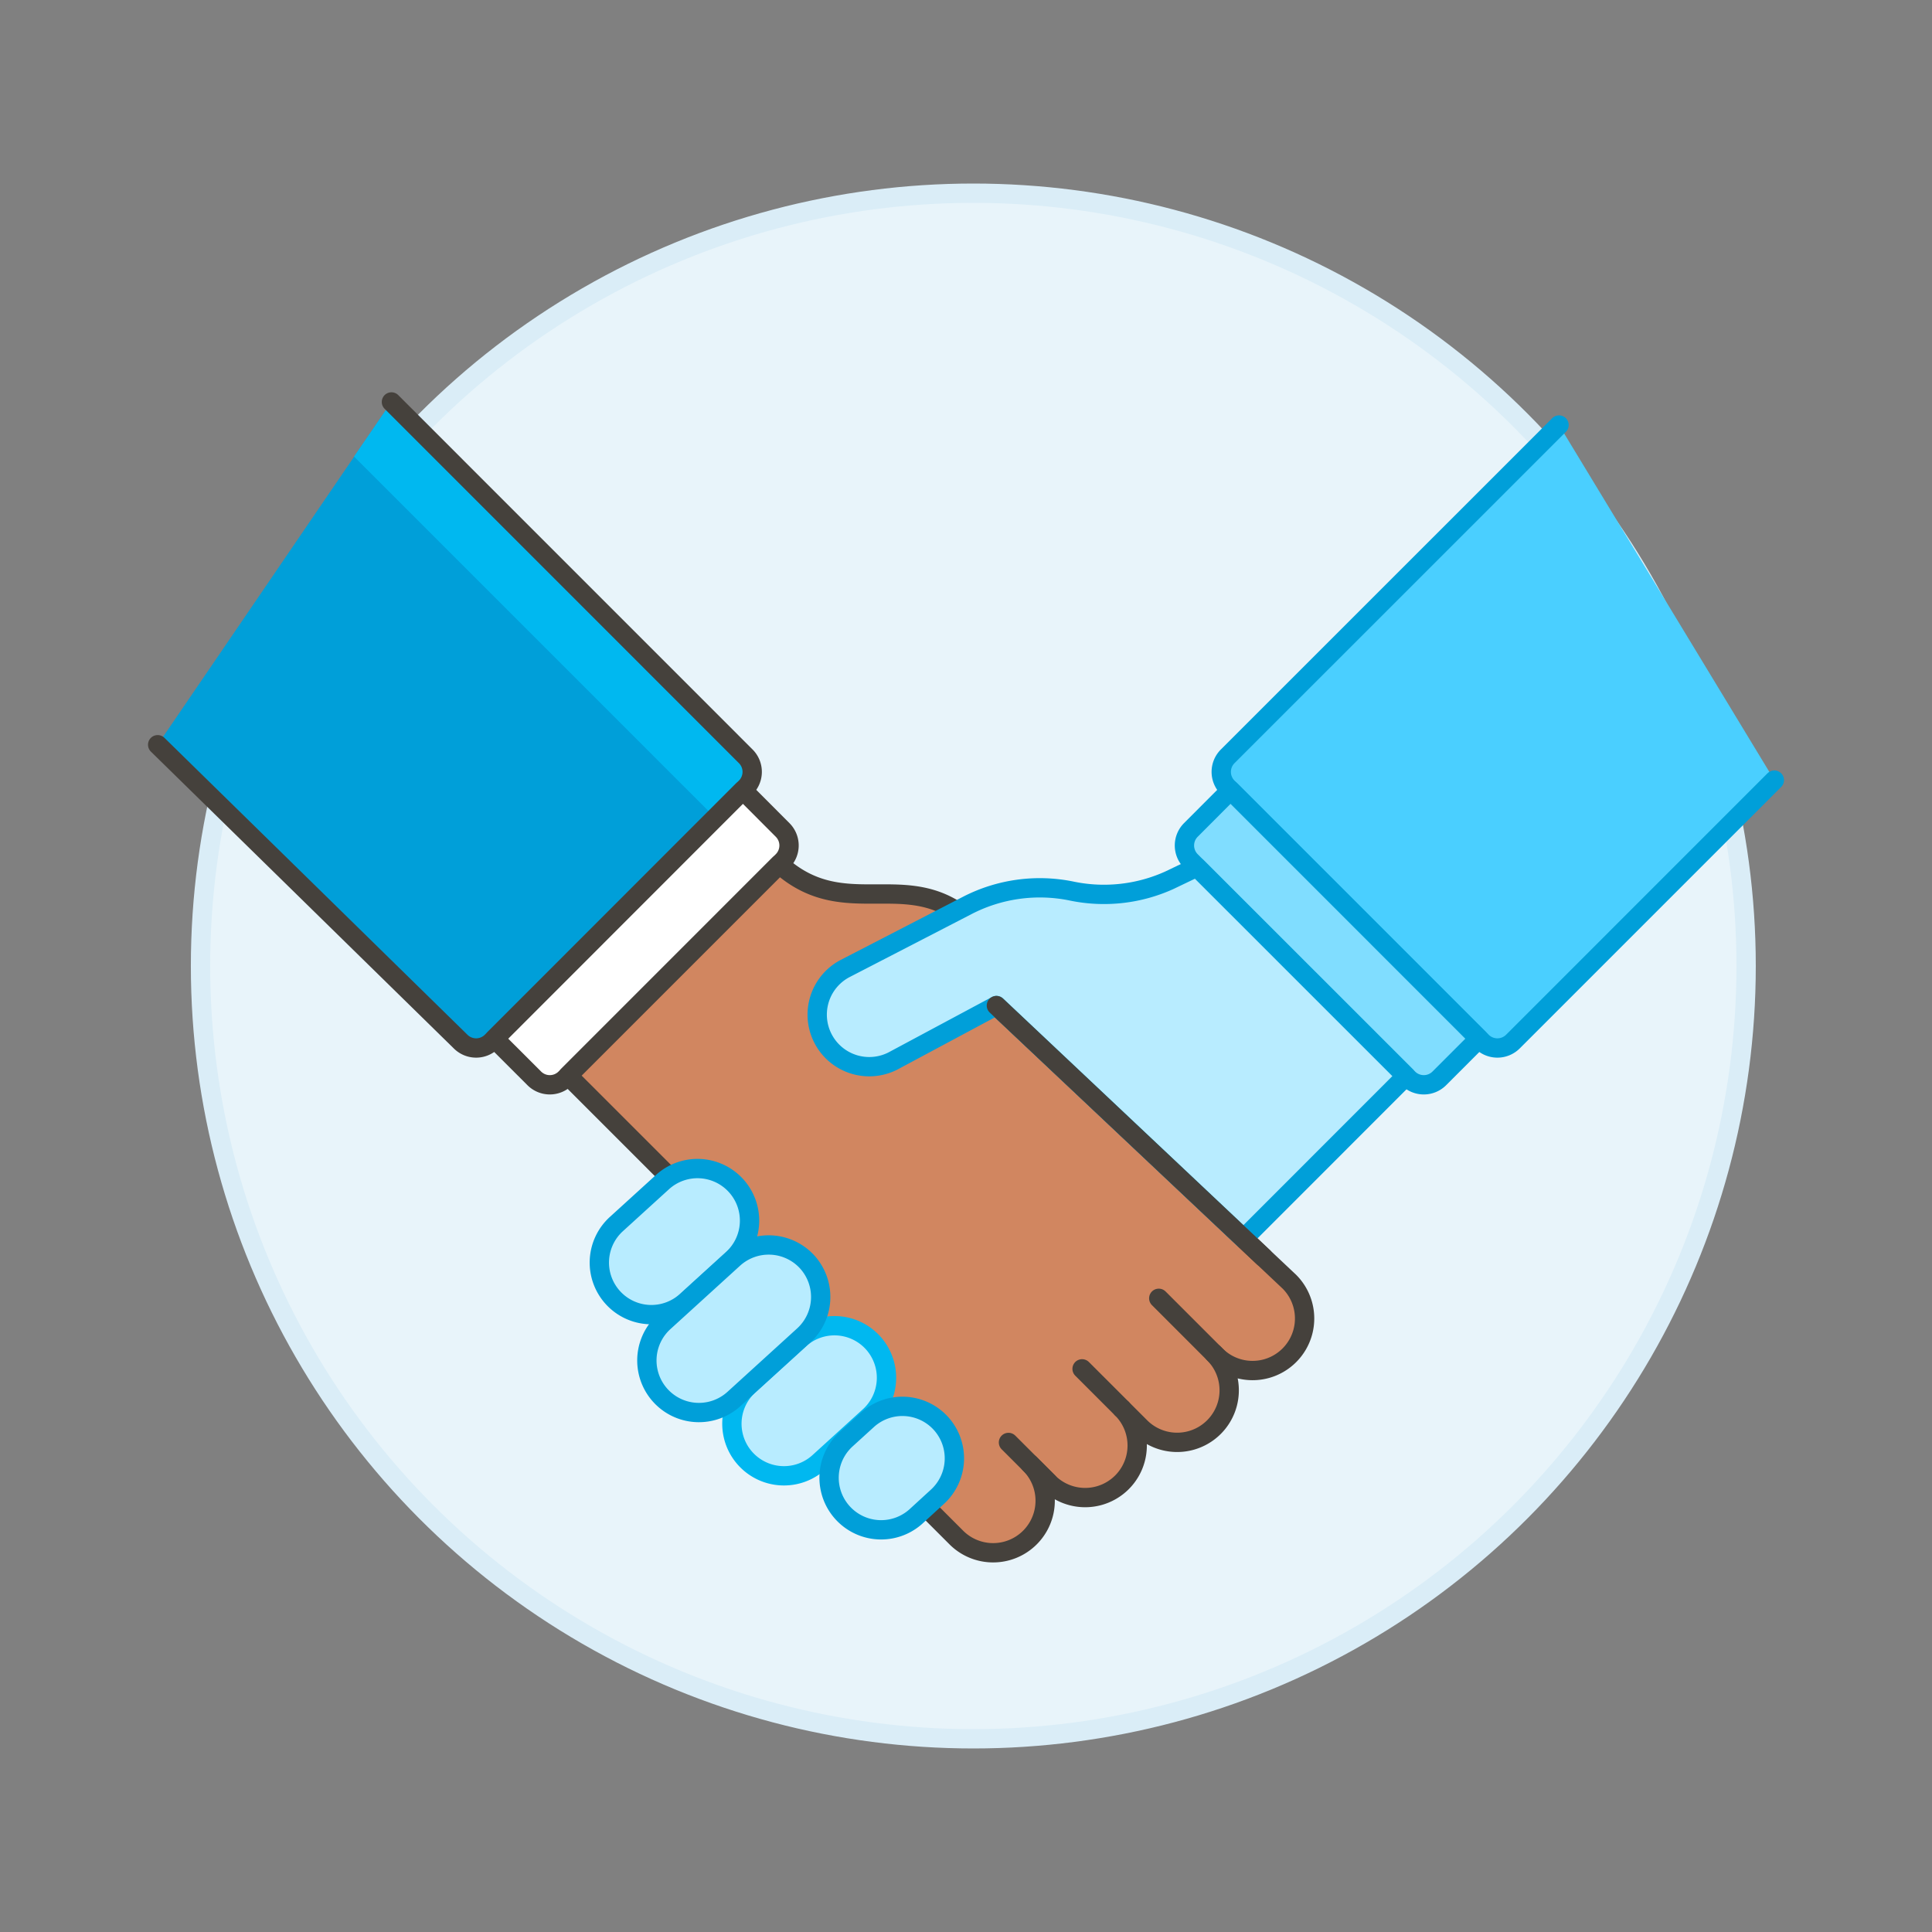 <svg xmlns="http://www.w3.org/2000/svg" viewBox="0 0 100 100"><rect x="0" y="0" width="100" height="100" fill="#808080" stroke="none"/><g class="nc-icon-wrapper"><defs/><circle class="a" cx="50.379" cy="50" r="40" fill="#e8f4fa" stroke="#daedf7" stroke-miterlimit="10"/><path class="b" d="M20.261 20.805L38.6 39.147a1.138 1.138 0 0 1 0 1.61L25.449 53.91a1.138 1.138 0 0 1-1.61 0L8.161 38.547" style="" fill="#009fd9"/><path class="c" d="M38.6 40.758a1.138 1.138 0 0 0 0-1.612L20.261 20.805l-1.937 2.826 18.7 18.7z" style="" fill="#00b8f0"/><path class="d" d="M20.261 20.805L38.6 39.147a1.138 1.138 0 0 1 0 1.61L25.449 53.91a1.138 1.138 0 0 1-1.61 0L8.161 38.547" fill="none" stroke="#45413c" stroke-linecap="round" stroke-linejoin="round"/><path class="e" d="M25.6 53.763l2.053 2.052a1.138 1.138 0 0 0 1.61 0l11.244-11.248a1.138 1.138 0 0 0 0-1.61L38.455 40.9z" stroke="#45413c" stroke-linecap="round" stroke-linejoin="round" fill="#fff"/><path class="f" d="M40.345 44.729c3.766 3.418 7.353-.693 10.939 4.177.925 1.256-1.3-.1.112 2.975L66.737 66.34a2.694 2.694 0 0 1-3.81 3.81l-.093-.093a2.694 2.694 0 0 1-3.81 3.81l-.952-.952a2.694 2.694 0 0 1-3.81 3.81l-.953-.953a2.694 2.694 0 0 1-3.81 3.81l-8.252-8.252c-4.907-4.908-3.862-7.672-6.668-10.478L29.4 55.674z" stroke="#45413c" stroke-linecap="round" stroke-linejoin="round" fill="#d18660"/><path class="g" d="M80.695 22l-17.15 17.147a1.138 1.138 0 0 0 0 1.61L76.7 53.91a1.138 1.138 0 0 0 1.61 0l13.529-13.531" stroke-linecap="round" stroke-linejoin="round" fill="#4acfff" stroke="#009fd9"/><path class="h" d="M76.551 53.763L74.5 55.815a1.138 1.138 0 0 1-1.61 0L61.64 44.567a1.138 1.138 0 0 1 0-1.61l2.052-2.057z" stroke-linecap="round" stroke-linejoin="round" stroke="#009fd9" fill="#80ddff"/><path class="i" d="M72.775 55.7L61.951 44.879l-1.425.683a8.2 8.2 0 0 1-5.029.565l-.033-.007a8.184 8.184 0 0 0-5.4.746l-6.333 3.271a2.694 2.694 0 0 0 2.488 4.779l5.356-2.869L64.37 64.11z" stroke-linecap="round" stroke-linejoin="round" stroke="#009fd9" fill="#b8ecff"/><path class="i" d="M38.094 61.365a2.694 2.694 0 0 1-.178 3.806l-2.366 2.153a2.694 2.694 0 1 1-3.627-3.984l2.366-2.154a2.694 2.694 0 0 1 3.805.179z" stroke-linecap="round" stroke-linejoin="round" stroke="#009fd9" fill="#b8ecff"/><path class="j" d="M45.185 69.5a2.7 2.7 0 0 1-.179 3.806l-2.615 2.38a2.694 2.694 0 1 1-3.627-3.986l2.615-2.38a2.694 2.694 0 0 1 3.806.18z" stroke-linecap="round" stroke-linejoin="round" fill="#b8ecff" stroke="#00b8f0"/><path class="i" d="M48.7 73.673a2.694 2.694 0 0 1-.179 3.8L47.4 78.5a2.694 2.694 0 0 1-3.627-3.984l1.121-1.02a2.693 2.693 0 0 1 3.806.177z" stroke-linecap="round" stroke-linejoin="round" stroke="#009fd9" fill="#b8ecff"/><path class="i" d="M41.78 65.318a2.7 2.7 0 0 1-.179 3.806l-3.611 3.287a2.694 2.694 0 0 1-3.627-3.985l3.611-3.287a2.7 2.7 0 0 1 3.806.179z" stroke-linecap="round" stroke-linejoin="round" stroke="#009fd9" fill="#b8ecff"/><path class="k" d="M56.008 70.851l2.064 2.064" stroke="#45413c" stroke-linecap="round" stroke-linejoin="round" fill="#ffcebf"/><path class="k" d="M59.977 67.2l3.333 3.334" stroke="#45413c" stroke-linecap="round" stroke-linejoin="round" fill="#ffcebf"/><path class="k" d="M52.198 74.661l2.064 2.064" stroke="#45413c" stroke-linecap="round" stroke-linejoin="round" fill="#ffcebf"/><path class="d" d="M51.573 52.047L65.389 65.07" fill="none" stroke="#45413c" stroke-linecap="round" stroke-linejoin="round"/></g></svg>
